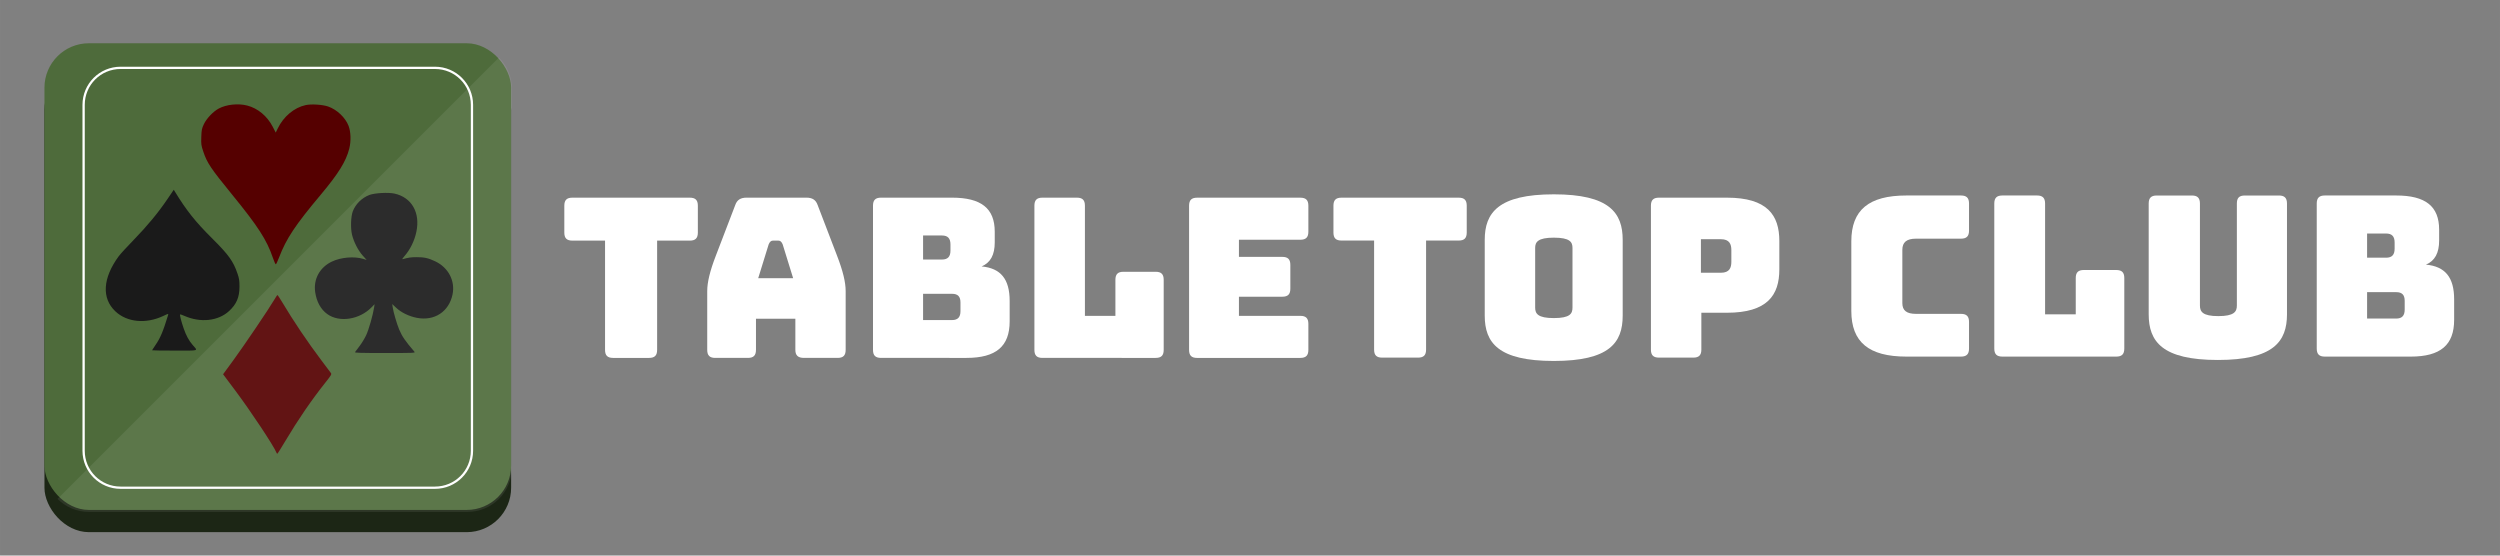 <?xml version="1.0" encoding="UTF-8"?>
<svg width="4500" height="1e3" version="1.1" viewBox="0 0 1190.6 264.58" xmlns="http://www.w3.org/2000/svg" xmlns:cc="http://creativecommons.org/ns#" xmlns:dc="http://purl.org/dc/elements/1.1/" xmlns:rdf="http://www.w3.org/1999/02/22-rdf-syntax-ns#"><rect x="0" y="0" width="1190.6" height="264.58" fill="#808080" stroke="none"/><g opacity=".997"><g><rect x="21.167" y="31.185" width="222.25" height="222.25" rx="21.167" ry="21.167" fill="#1c2615" stroke-linecap="round" stroke-linejoin="round" stroke-width="1.308"/><rect x="21.167" y="20.602" width="222.25" height="222.25" rx="21.167" ry="21.167" fill="#4e6b3b" stroke-linecap="round" stroke-linejoin="round" stroke-width="1.308"/><path d="m57.432 31.771c-10.051 0-18.16 8.11-18.16 18.162v164.72c0 10.052 8.11 18.162 18.16 18.162h149.72c10.051 0 18.159-8.11 18.159-18.162v-164.72c0-10.052-8.108-18.162-18.159-18.162h-16.652v1.088h16.652c9.466 0 17.07 7.606 17.07 17.074v164.72c0 9.468-7.604 17.074-17.07 17.074h-149.72c-9.466 0-17.07-7.606-17.07-17.074v-164.72c0-9.468 7.604-17.074 17.07-17.074h133.07v-1.088z" color="#000000" color-rendering="auto" dominant-baseline="auto" fill="#fff" image-rendering="auto" opacity="1" shape-rendering="auto" solid-color="#000000" stop-color="#000000" style="font-feature-settings:normal;font-variant-alternates:normal;font-variant-caps:normal;font-variant-east-asian:normal;font-variant-ligatures:normal;font-variant-numeric:normal;font-variant-position:normal;font-variation-settings:normal;inline-size:0;isolation:auto;mix-blend-mode:normal;shape-margin:0;shape-padding:0;text-decoration-color:#000000;text-decoration-line:none;text-decoration-style:solid;text-indent:0;text-orientation:mixed;text-transform:none;white-space:normal"/><g stroke-width=".34"><path d="m129.92 122.69c-2.888-8.45-7.02-14.855-19.289-29.899-10.266-12.587-12.002-15.174-13.816-20.589-0.999-2.983-1.067-3.477-0.95-6.973 0.113-3.386 0.235-3.994 1.22-6.086 1.284-2.725 4.436-6.04 7.09-7.457 3.656-1.951 9.233-2.538 13.544-1.426 5.052 1.302 9.496 4.981 12.126 10.037l1.476 2.838 0.938-1.939c2.765-5.714 7.824-9.952 13.309-11.149 2.704-0.59 8.065-0.248 10.731 0.685 4.177 1.462 8.172 5.247 9.698 9.188 1.102 2.846 1.236 7.315 0.328 10.906-1.512 5.978-5.135 11.837-13.459 21.763-12.274 14.636-16.516 21.012-19.938 29.967-0.675 1.766-1.374 3.259-1.555 3.319-0.18 0.06-0.835-1.374-1.454-3.187z" fill="#500" opacity=".997"/><path d="m131.61 215.5c-1.146-3.004-12.191-19.662-19.57-29.515l-5.803-7.748 5.018-6.861c5.114-6.993 16.886-24.406 19.311-28.566 0.737-1.264 1.442-2.298 1.568-2.298 0.125 0 1.117 1.494 2.204 3.32 5.36 9.005 12.252 19.228 18.844 27.951 2.171 2.874 4.156 5.513 4.41 5.866 0.417 0.579 0.167 1.012-2.588 4.479-6.682 8.405-13.139 17.832-19.193 28.018-1.944 3.272-3.634 5.949-3.754 5.95-0.12 6.7e-4 -0.321-0.267-0.446-0.594z" fill="#500" opacity=".997"/><path d="m169.06 167.7c0.144-0.234 1.095-1.498 2.115-2.809 1.019-1.311 2.459-3.667 3.2-5.237 1.239-2.624 3.248-9.658 3.795-13.288l0.226-1.501-1.393 1.435c-5.785 5.961-15.417 7.437-21.186 3.247-3.073-2.232-5.07-5.885-5.719-10.465-0.876-6.176 2.19-11.761 7.968-14.511 4.307-2.05 10.62-2.586 14.941-1.267l1.615 0.493-1.855-2.049c-2.191-2.422-4.321-6.587-5.139-10.049-0.737-3.12-0.538-8.651 0.398-11.082 1.331-3.457 4.293-6.377 7.866-7.755 2.468-0.952 9.028-1.316 11.974-0.666 8.208 1.813 12.351 9.057 10.419 18.221-0.911 4.323-2.933 8.45-5.649 11.535-1.032 1.172-1.267 1.604-0.799 1.467 2.541-0.745 3.924-0.944 6.57-0.948 3.627-5e-3 5.561 0.424 8.815 1.957 6.307 2.972 9.636 9.322 8.29 15.81-1.709 8.233-8.665 12.769-17.047 11.118-3.729-0.735-7.385-2.514-9.761-4.75l-1.914-1.802 0.247 1.677c0.326 2.215 1.915 7.651 3.032 10.374 1.335 3.255 2.858 5.48 7.305 10.675 0.485 0.566-0.215 0.596-14.033 0.596-11.547 0-14.489-0.088-14.281-0.426z" fill="#1a1a1a" opacity=".997"/><path d="m72.406 166.82c0-0.085 0.696-1.149 1.546-2.366 2.361-3.377 3.733-6.621 6.096-14.412 0.221-0.728 0.127-0.71-2.259 0.415-8.307 3.918-17.319 3.055-22.864-2.189-6.605-6.247-6.017-15.837 1.609-26.236 0.755-1.03 3.984-4.554 7.176-7.832 6.451-6.625 11.611-12.87 16.075-19.455l2.969-4.379 0.676 1.107c5.335 8.739 9.646 14.155 17.411 21.876 8.096 8.05 10.244 11.027 12.283 17.023 0.766 2.252 0.926 3.313 0.924 6.128-5e-3 5.085-1.399 8.352-4.976 11.65-5.163 4.759-13.611 5.669-21.254 2.289-1.044-0.462-1.968-0.769-2.054-0.683-0.238 0.238 0.578 3.428 1.702 6.662 1.18 3.392 2.471 5.774 4.26 7.86 2.581 3.009 3.579 2.695-8.553 2.695-5.921 0-10.766-0.069-10.766-0.154z" fill="#1a1a1a" opacity=".997"/></g></g><g transform="matrix(1.442 0 0 1.442 -94.259 -55.183)" fill="#fff"><g transform="matrix(2.208 0 0 2.208 79.57 27.379)" stroke-width=".261"><path d="m90.659 58.466c0.832 0 1.198-0.366 1.198-1.198v-16.346h4.894c0.832 0 1.198-0.366 1.198-1.198v-4.028c0-0.832-0.366-1.198-1.198-1.198h-17.577c-0.832 0-1.198 0.366-1.198 1.198v4.028c0 0.832 0.366 1.198 1.198 1.198h4.894v16.346c0 0.832 0.366 1.198 1.198 1.198z"/><path d="m108.54 41.488c0.166-0.399 0.366-0.566 0.633-0.566h0.832c0.266 0 0.466 0.166 0.633 0.566l1.565 5.06h-5.227zm-1.898 15.78v-4.661h5.892v4.661c0 0.832 0.399 1.198 1.298 1.198h5.027c0.832 0 1.198-0.366 1.198-1.198v-8.789c0-1.332-0.399-2.996-1.298-5.327l-2.896-7.557c-0.266-0.766-0.799-1.099-1.665-1.099h-8.955c-0.899 0-1.431 0.333-1.698 1.099l-2.896 7.557c-0.899 2.33-1.298 3.995-1.298 5.327v8.789c0 0.832 0.366 1.198 1.198 1.198h4.894c0.832 0 1.198-0.366 1.198-1.198z"/><path d="m138.13 58.466c4.428 0 6.458-1.731 6.458-5.46v-3.063c0-3.263-1.332-4.894-4.195-5.16 1.332-0.566 1.964-1.731 1.964-3.595v-1.598c0-3.495-2.031-5.093-6.392-5.093h-10.62c-0.832 0-1.198 0.366-1.198 1.198v21.572c0 0.832 0.366 1.198 1.198 1.198zm-6.492-18.31h2.83c0.866 0 1.265 0.433 1.265 1.332v0.932c0 0.899-0.399 1.332-1.265 1.332h-2.83zm0 8.722h4.328c0.866 0 1.265 0.399 1.265 1.298v1.298c0 0.899-0.399 1.332-1.265 1.332h-4.328z"/><path d="m166.43 58.466c0.832 0 1.198-0.366 1.198-1.198v-10.487c0-0.832-0.366-1.198-1.198-1.198h-4.827c-0.832 0-1.198 0.366-1.198 1.198v5.393h-4.561v-16.479c0-0.832-0.366-1.198-1.198-1.198h-5.16c-0.832 0-1.198 0.366-1.198 1.198v21.572c0 0.832 0.366 1.198 1.198 1.198z"/><path d="m188.07 58.466c0.832 0 1.198-0.366 1.198-1.198v-3.895c0-0.832-0.366-1.198-1.198-1.198h-9.188v-2.863h6.492c0.832 0 1.198-0.366 1.198-1.198v-3.562c0-0.832-0.366-1.198-1.198-1.198h-6.492v-2.563h9.188c0.832 0 1.198-0.366 1.198-1.198v-3.895c0-0.832-0.366-1.198-1.198-1.198h-15.447c-0.832 0-1.198 0.366-1.198 1.198v21.572c0 0.832 0.366 1.198 1.198 1.198z"/></g><g transform="matrix(2.204 0 0 2.204 284.37 -40.87)" stroke-width=".262"><path d="m113.13 89.496c0.832 0 1.198-0.366 1.198-1.198v-16.346h4.894c0.832 0 1.198-0.366 1.198-1.198v-4.028c0-0.832-0.366-1.198-1.198-1.198h-17.577c-0.832 0-1.198 0.366-1.198 1.198v4.028c0 0.832 0.366 1.198 1.198 1.198h4.894v16.346c0 0.832 0.366 1.198 1.198 1.198z"/><path d="m143.79 83.204v-11.352c0-4.061-1.997-6.825-10.32-6.825-8.323 0-10.353 2.763-10.353 6.825v11.352c0 4.061 2.031 6.791 10.353 6.791 8.323 0 10.32-2.73 10.32-6.791zm-13.116-1.198v-8.955c0-0.866 0.399-1.531 2.796-1.531 2.43 0 2.796 0.666 2.796 1.531v8.955c0 0.899-0.366 1.565-2.796 1.565-2.397 0-2.796-0.666-2.796-1.565z"/><path d="m154.38 89.496c0.832 0 1.198-0.366 1.198-1.198v-5.526h3.828c6.059 0 7.857-2.63 7.857-6.492v-4.261c0-3.862-1.798-6.492-7.857-6.492h-10.187c-0.832 0-1.198 0.366-1.198 1.198v21.572c0 0.832 0.366 1.198 1.198 1.198zm1.132-17.744h2.996c1.298 0 1.565 0.766 1.565 1.631v1.764c0 0.866-0.266 1.631-1.565 1.631h-2.996z"/></g><g transform="matrix(2.22 0 0 2.22 478.33 -105.65)" stroke-width=".26"><path d="m105.71 117.88c0.832 0 1.198-0.366 1.198-1.198v-3.962c0-0.832-0.366-1.198-1.198-1.198h-6.691c-1.398 0-2.031-0.499-2.031-1.598v-7.923c0-1.132 0.633-1.665 2.031-1.665h6.691c0.832 0 1.198-0.366 1.198-1.198v-4.028c0-0.832-0.366-1.198-1.198-1.198h-8.123c-5.593 0-8.19 2.164-8.19 6.824v10.353c0 4.627 2.597 6.791 8.19 6.791z"/><path d="m128.81 117.88c0.832 0 1.198-0.366 1.198-1.198v-10.487c0-0.832-0.366-1.198-1.198-1.198h-4.827c-0.832 0-1.198 0.366-1.198 1.198v5.393h-4.561v-16.479c0-0.832-0.366-1.198-1.198-1.198h-5.16c-0.832 0-1.198 0.366-1.198 1.198v21.572c0 0.832 0.366 1.198 1.198 1.198z"/><path d="m154.21 111.59v-16.479c0-0.832-0.366-1.198-1.198-1.198h-5.06c-0.866 0-1.198 0.366-1.198 1.198v15.18c0 0.899-0.399 1.565-2.763 1.565-2.33 0-2.73-0.666-2.73-1.565v-15.18c0-0.832-0.366-1.198-1.198-1.198h-5.227c-0.832 0-1.198 0.366-1.198 1.198v16.479c0 4.061 2.031 6.791 10.287 6.791 8.256 0 10.287-2.73 10.287-6.791z"/><path d="m172.62 117.88c4.428 0 6.458-1.731 6.458-5.46v-3.063c0-3.263-1.332-4.894-4.195-5.16 1.332-0.566 1.964-1.731 1.964-3.595v-1.598c0-3.495-2.031-5.093-6.392-5.093h-10.62c-0.832 0-1.198 0.366-1.198 1.198v21.572c0 0.832 0.366 1.198 1.198 1.198zm-6.492-18.31h2.83c0.866 0 1.265 0.433 1.265 1.332v0.932c0 0.899-0.399 1.332-1.265 1.332h-2.83zm0 8.722h4.328c0.866 0 1.265 0.399 1.265 1.298v1.298c0 0.899-0.399 1.332-1.265 1.332h-4.328z"/></g></g></g><g fill="#fff" fill-opacity=".082" stroke-linecap="round" stroke-linejoin="round" stroke-width="4.943"><path transform="scale(.265)" d="m896.62 103.38-793.24 793.24c14.46 14.46 34.459 23.381 56.619 23.381h680c44.32 0 80-35.68 80-80v-680c0-22.16-8.921-42.159-23.381-56.619z" opacity=".997"/><path transform="scale(.265)" d="m896.62 1103.4-793.24 793.24c14.46 14.46 34.459 23.381 56.619 23.381h680c44.32 0 80-35.68 80-80v-680c0-22.16-8.921-42.159-23.381-56.619z" opacity=".997"/></g></svg>
